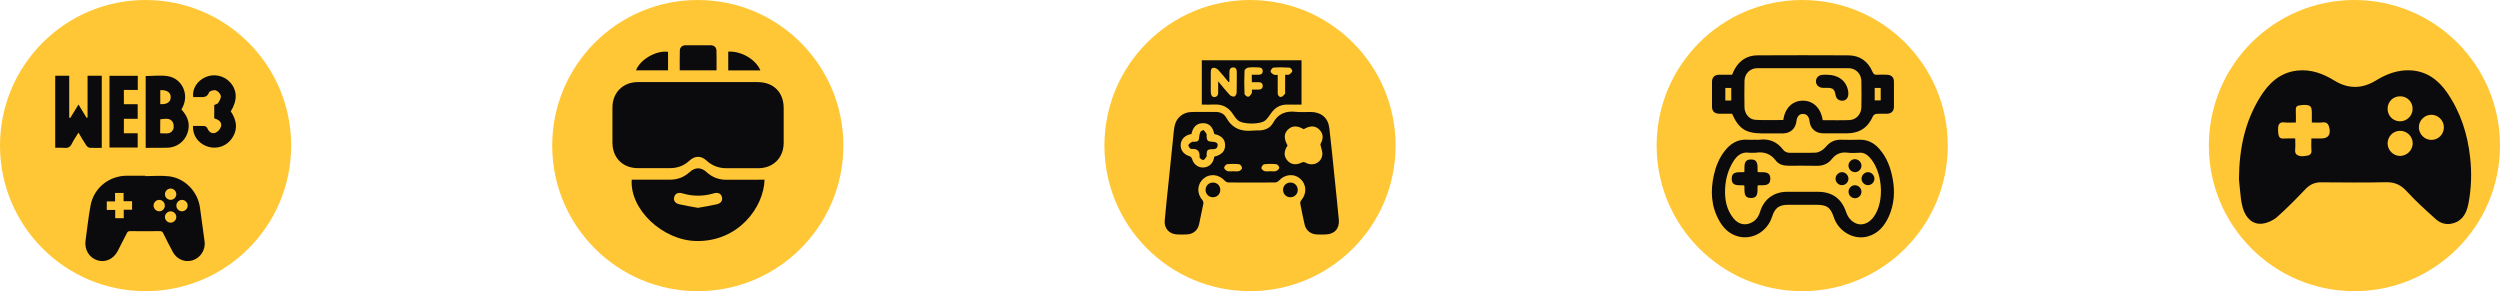 <svg width="498" height="58" viewBox="0 0 498 58" fill="none" xmlns="http://www.w3.org/2000/svg">
<circle cx="469" cy="29" r="29" fill="#FFC736"/>
<path d="M446 35.685C446.054 29.366 447.264 24.166 450.17 19.418C451.904 16.584 454.16 14.435 457.645 14.056C460.335 13.767 462.736 14.652 464.993 16.042C467.773 17.757 470.535 17.721 473.298 16.024C475.446 14.706 477.739 13.857 480.285 14.02C483.408 14.219 485.683 15.898 487.416 18.389C490.142 22.307 491.55 26.712 492.056 31.406C492.399 34.511 492.291 37.599 491.695 40.65C491.243 42.961 490.106 44.242 488.265 44.567C487.073 44.784 486.008 44.387 485.177 43.629C483.209 41.859 481.241 40.09 479.454 38.14C478.299 36.876 477.107 36.281 475.392 36.299C471.023 36.389 466.672 36.353 462.303 36.317C461.003 36.317 460.046 36.822 459.161 37.761C457.356 39.657 455.533 41.516 453.565 43.249C452.806 43.917 451.687 44.423 450.676 44.549C448.798 44.784 447.354 43.502 446.758 41.39C446.596 40.812 446.469 40.216 446.397 39.62C446.217 38.068 446.072 36.497 446 35.685ZM460.425 27.578C461.165 27.578 461.797 27.578 462.429 27.578C463.711 27.578 464.271 26.892 464.036 25.611C463.892 24.852 463.603 24.256 462.628 24.383C461.96 24.473 461.274 24.401 460.515 24.401C460.515 23.697 460.515 23.137 460.515 22.578C460.515 21.133 460.299 20.898 458.836 20.898C458.602 20.898 458.367 20.971 458.114 20.989C457.518 21.025 457.302 21.332 457.32 21.927C457.356 22.722 457.338 23.534 457.338 24.401C456.471 24.401 455.749 24.473 455.045 24.383C454.16 24.275 453.835 24.726 453.799 25.484C453.781 25.899 453.781 26.333 453.854 26.748C453.944 27.308 454.215 27.651 454.883 27.596C455.641 27.542 456.417 27.578 457.212 27.578C457.212 28.427 457.266 29.131 457.194 29.817C457.103 30.72 457.609 31.009 458.331 31.099C458.746 31.153 459.161 31.081 459.577 31.009C460.19 30.919 460.515 30.575 460.443 29.889C460.371 29.167 460.425 28.445 460.425 27.578ZM480.61 28.517C480.592 27.127 479.436 26.026 478.046 26.062C476.656 26.098 475.591 27.217 475.609 28.626C475.645 29.962 476.764 31.063 478.1 31.063C479.49 31.045 480.628 29.889 480.61 28.517ZM478.172 19.183C476.746 19.147 475.627 20.212 475.609 21.639C475.591 23.029 476.638 24.112 478.01 24.166C479.418 24.202 480.573 23.101 480.592 21.711C480.628 20.339 479.544 19.201 478.172 19.183ZM484.365 27.867C485.755 27.849 486.856 26.712 486.82 25.322C486.802 23.986 485.683 22.866 484.347 22.866C482.975 22.848 481.819 24.004 481.837 25.376C481.855 26.748 482.993 27.885 484.365 27.867Z" fill="#0B0A0D"/>
<circle cx="359" cy="29" r="29" fill="#FFC736"/>
<path d="M349.638 27.836C349.913 27.836 350.188 27.868 350.447 27.836C352.421 27.577 353.991 28.24 355.188 29.81C355.56 30.295 356.046 30.457 356.66 30.441C358.327 30.409 360.01 30.473 361.676 30.409C362.13 30.392 362.615 30.134 363.019 29.875C363.392 29.632 363.683 29.244 364.006 28.92C364.718 28.192 365.592 27.836 366.612 27.836C367.857 27.852 369.087 27.884 370.333 27.836C372 27.771 373.31 28.451 374.378 29.68C375.867 31.379 376.611 33.402 377.016 35.586C377.501 38.159 377.339 40.699 376.255 43.11C375.414 44.971 374.184 46.476 372.145 47.075C369.362 47.9 366.288 46.185 365.317 43.337C364.621 41.282 363.958 40.797 361.774 40.797C359.913 40.797 358.052 40.797 356.191 40.797C354.395 40.797 353.538 41.428 353.004 43.159C352.065 46.104 349.088 47.867 346.224 47.091C344.509 46.638 343.311 45.473 342.47 43.968C340.836 41.072 340.69 37.981 341.418 34.794C341.807 33.094 342.454 31.509 343.522 30.117C344.687 28.596 346.159 27.674 348.166 27.836C348.667 27.868 349.153 27.836 349.638 27.836ZM349.573 30.425C349.201 30.425 348.813 30.473 348.441 30.425C346.936 30.198 345.997 31.007 345.269 32.172C344.217 33.855 343.716 35.716 343.635 37.69C343.554 39.793 343.942 41.784 345.285 43.466C346.337 44.777 347.81 45.036 349.169 44.194C349.945 43.709 350.366 42.997 350.625 42.139C351.369 39.68 353.36 38.224 355.916 38.208C357.987 38.191 360.058 38.208 362.146 38.208C365.01 38.208 366.854 39.583 367.76 42.285C367.955 42.852 368.278 43.434 368.715 43.839C370.155 45.214 372.032 44.89 373.278 43.143C375.511 40.036 375.009 33.968 372.307 31.218C371.789 30.7 371.207 30.376 370.446 30.425C369.637 30.457 368.812 30.522 368.019 30.409C366.692 30.247 365.689 30.667 364.864 31.719C364.104 32.69 363.036 33.062 361.79 33.03C359.929 32.981 358.068 33.014 356.207 33.014C355.237 33.014 354.33 32.755 353.748 31.994C352.712 30.619 351.386 30.166 349.735 30.425C349.687 30.425 349.622 30.425 349.573 30.425Z" fill="#0B0A0D"/>
<path d="M345.027 22.658C344.185 22.658 343.344 22.674 342.502 22.658C341.532 22.642 341.03 22.173 341.03 21.234C341.014 19.584 341.014 17.95 341.03 16.299C341.046 15.393 341.532 14.908 342.438 14.892C343.295 14.875 344.153 14.892 345.027 14.892C345.205 14.503 345.35 14.115 345.544 13.775C346.531 12.011 348.052 11.04 350.075 11.024C356.11 10.992 362.146 10.992 368.181 11.024C370.495 11.04 372.113 12.206 373.003 14.309C373.197 14.762 373.408 14.924 373.877 14.892C374.556 14.859 375.22 14.859 375.899 14.892C376.757 14.924 377.259 15.393 377.275 16.251C377.291 17.917 377.291 19.6 377.275 21.267C377.259 22.157 376.757 22.642 375.851 22.658C375.155 22.674 374.443 22.626 373.747 22.691C373.505 22.707 373.181 22.933 373.084 23.16C372.113 25.393 370.43 26.541 367.971 26.558C366.385 26.558 364.783 26.574 363.197 26.558C361.628 26.541 360.609 25.619 360.447 24.082C360.35 23.208 359.897 22.707 359.185 22.691C358.44 22.674 357.955 23.192 357.858 24.114C357.696 25.603 356.677 26.558 355.156 26.574C353.748 26.59 352.356 26.574 350.949 26.574C347.745 26.541 346.353 25.652 345.027 22.658ZM363.084 23.936C364.896 23.936 366.644 23.985 368.391 23.92C369.751 23.872 370.77 22.755 370.786 21.348C370.819 19.616 370.819 17.901 370.786 16.17C370.77 14.697 369.686 13.597 368.23 13.581C362.162 13.565 356.11 13.565 350.043 13.581C348.619 13.581 347.535 14.681 347.502 16.089C347.47 17.869 347.47 19.649 347.502 21.428C347.535 22.674 348.441 23.791 349.67 23.872C351.515 23.969 353.376 23.904 355.22 23.904C355.576 21.509 357.049 20.069 359.104 20.053C361.207 20.053 362.696 21.493 363.084 23.936ZM343.684 17.513C343.684 18.419 343.684 19.228 343.684 20.021C344.104 20.021 344.476 20.021 344.865 20.021C344.865 19.163 344.865 18.354 344.865 17.513C344.444 17.513 344.088 17.513 343.684 17.513ZM373.44 17.513C373.44 18.37 373.44 19.179 373.44 20.005C373.877 20.005 374.249 20.005 374.637 20.005C374.637 19.131 374.637 18.322 374.637 17.513C374.2 17.513 373.828 17.513 373.44 17.513Z" fill="#0B0A0D"/>
<path d="M350.123 36.93C350.01 37.965 350.431 39.422 348.829 39.438C347.162 39.47 347.583 37.981 347.47 36.93C346.434 36.816 344.978 37.237 344.962 35.635C344.929 33.969 346.418 34.389 347.47 34.276C347.583 33.24 347.162 31.784 348.764 31.768C350.431 31.736 350.026 33.208 350.123 34.276C351.175 34.389 352.615 33.969 352.648 35.571C352.664 37.237 351.175 36.816 350.123 36.93Z" fill="#0B0A0D"/>
<path d="M370.803 33.014C370.803 33.71 370.22 34.292 369.524 34.292C368.829 34.292 368.23 33.726 368.214 33.03C368.198 32.302 368.796 31.687 369.524 31.703C370.22 31.736 370.803 32.318 370.803 33.014Z" fill="#0B0A0D"/>
<path d="M368.213 35.619C368.197 36.315 367.615 36.881 366.919 36.881C366.223 36.881 365.641 36.299 365.641 35.603C365.641 34.875 366.255 34.276 366.984 34.292C367.663 34.341 368.213 34.923 368.213 35.619Z" fill="#0B0A0D"/>
<path d="M373.391 35.619C373.375 36.315 372.792 36.881 372.097 36.881C371.401 36.881 370.818 36.299 370.818 35.603C370.818 34.875 371.433 34.276 372.161 34.292C372.841 34.341 373.391 34.94 373.391 35.619Z" fill="#0B0A0D"/>
<path d="M369.476 36.897C370.172 36.881 370.77 37.447 370.803 38.143C370.835 38.839 370.269 39.453 369.589 39.486C368.861 39.534 368.23 38.936 368.23 38.208C368.214 37.495 368.78 36.913 369.476 36.897Z" fill="#0B0A0D"/>
<path d="M363.861 14.892C366.191 14.892 367.776 16.073 368.149 18.112C368.213 18.468 368.213 18.872 368.116 19.212C367.922 19.811 367.437 20.118 366.806 20.053C366.142 19.973 365.754 19.568 365.641 18.905C365.446 17.788 365.107 17.497 363.974 17.497C363.683 17.497 363.375 17.513 363.084 17.497C362.275 17.448 361.725 16.914 361.741 16.17C361.757 15.458 362.275 14.957 363.052 14.908C363.311 14.876 363.586 14.892 363.861 14.892Z" fill="#0B0A0D"/>
<circle cx="249" cy="29" r="29" fill="#FFC736"/>
<path d="M239.769 22.292C240.519 22.292 241.269 22.306 242.018 22.292C242.986 22.265 243.804 22.606 244.268 23.437C245.427 25.537 247.212 26.259 249.516 26.014C249.993 25.959 250.471 26 250.948 25.973C252.065 25.919 253.047 25.469 253.579 24.501C254.601 22.619 256.155 22.047 258.186 22.279C259.168 22.388 260.177 22.279 261.186 22.306C263.203 22.347 264.553 23.492 264.798 25.482C265.193 28.768 265.507 32.067 265.848 35.366C266.134 38.16 266.434 40.969 266.693 43.763C266.857 45.535 265.821 46.667 264.035 46.708C263.421 46.721 262.808 46.735 262.194 46.694C261.022 46.612 260.136 45.863 259.877 44.718C259.563 43.341 259.277 41.964 259.018 40.587C258.977 40.369 259.059 40.055 259.209 39.892C260.354 38.556 260.286 36.743 259.018 35.625C257.764 34.507 255.937 34.684 254.765 35.979C254.587 36.184 254.247 36.347 253.974 36.347C250.879 36.374 247.799 36.374 244.704 36.347C244.459 36.347 244.145 36.184 243.982 36.006C242.796 34.698 240.982 34.507 239.728 35.597C238.433 36.729 238.365 38.528 239.537 39.905C239.674 40.055 239.742 40.342 239.715 40.546C239.442 41.923 239.156 43.3 238.856 44.677C238.597 45.863 237.711 46.612 236.497 46.694C235.802 46.735 235.093 46.735 234.384 46.694C232.885 46.599 231.876 45.454 232.012 43.941C232.244 41.364 232.517 38.787 232.789 36.211C233.13 32.844 233.498 29.477 233.825 26.123C233.934 25.06 234.139 24.064 234.957 23.287C235.666 22.606 236.525 22.306 237.493 22.306C238.229 22.292 239.006 22.292 239.769 22.292ZM259.7 25.741C258.432 24.991 257.409 25.005 256.591 25.782C255.746 26.6 255.705 27.554 256.482 28.986C255.705 30.131 255.705 31.181 256.496 32.026C257.259 32.844 258.268 32.925 259.413 32.326C259.591 32.244 259.904 32.312 260.109 32.421C261.513 33.198 263.23 32.435 263.408 30.826C263.476 30.213 263.176 29.545 263.012 28.727C263.667 27.65 263.639 26.627 262.794 25.796C261.99 25.005 260.927 24.991 259.7 25.741ZM241.882 26.695C241.623 25.36 240.901 24.596 239.837 24.542C238.392 24.46 237.642 25.291 237.329 26.709C237.247 26.723 237.152 26.736 237.07 26.75C235.911 27.023 235.189 27.868 235.189 28.945C235.189 29.995 235.87 30.799 236.988 31.126C237.179 31.181 237.397 31.44 237.452 31.644C237.806 32.939 239.047 33.662 240.301 33.266C241.296 32.939 241.732 32.162 241.882 31.208C243.395 30.826 244.077 30.09 244.036 28.863C244.022 27.732 243.3 26.995 241.882 26.695ZM245.59 34.111C245.999 34.111 246.422 34.193 246.803 34.084C247.062 34.016 247.431 33.675 247.417 33.471C247.403 33.198 247.09 32.748 246.872 32.721C246.067 32.626 245.249 32.626 244.445 32.707C244.2 32.735 243.845 33.184 243.845 33.43C243.859 33.662 244.227 33.989 244.513 34.084C244.827 34.193 245.222 34.111 245.59 34.111ZM253.02 34.111C253.401 34.111 253.81 34.193 254.165 34.084C254.451 33.989 254.819 33.662 254.833 33.416C254.846 33.171 254.478 32.735 254.233 32.707C253.429 32.626 252.611 32.626 251.806 32.721C251.588 32.748 251.275 33.198 251.261 33.471C251.248 33.675 251.629 34.002 251.888 34.084C252.229 34.193 252.638 34.111 253.02 34.111Z" fill="#0B0A0D"/>
<path d="M239.401 20.834C239.401 17.862 239.401 14.958 239.401 12C246.013 12 252.625 12 259.263 12C259.263 14.931 259.263 17.835 259.263 20.834C258.364 20.834 257.505 20.861 256.646 20.834C255.119 20.766 253.974 21.379 253.143 22.633C252.829 23.097 252.488 23.574 252.079 23.956C251.139 24.828 247.54 24.828 246.585 23.956C246.217 23.628 245.904 23.219 245.645 22.797C244.745 21.379 243.491 20.725 241.814 20.82C241.023 20.875 240.233 20.834 239.401 20.834ZM244.895 16.294C244.84 16.322 244.786 16.335 244.731 16.362C244.05 15.544 243.409 14.713 242.687 13.936C242.468 13.69 242.046 13.486 241.732 13.5C241.241 13.54 241.187 14.018 241.187 14.454C241.187 15.722 241.187 16.989 241.187 18.271C241.187 18.98 241.473 19.375 241.95 19.334C242.564 19.266 242.673 18.83 242.659 18.298C242.646 17.671 242.659 17.03 242.659 16.199C243.518 17.235 244.213 18.107 244.963 18.912C245.168 19.13 245.604 19.293 245.876 19.225C246.095 19.171 246.326 18.734 246.34 18.448C246.381 17.071 246.354 15.681 246.367 14.29C246.367 13.786 246.163 13.418 245.631 13.431C245.099 13.431 244.909 13.813 244.895 14.318C244.895 14.972 244.895 15.64 244.895 16.294ZM249.353 14.89C249.844 14.89 250.266 14.89 250.702 14.89C251.179 14.89 251.507 14.699 251.534 14.195C251.561 13.69 251.234 13.445 250.771 13.431C250.062 13.404 249.353 13.363 248.657 13.459C248.371 13.5 247.921 13.84 247.908 14.059C247.84 15.599 247.84 17.139 247.908 18.68C247.921 18.912 248.385 19.293 248.63 19.28C248.876 19.266 249.162 18.898 249.325 18.612C249.435 18.434 249.366 18.135 249.38 17.848C249.857 17.848 250.28 17.848 250.716 17.848C251.179 17.835 251.52 17.644 251.534 17.139C251.548 16.594 251.207 16.376 250.702 16.376C250.252 16.362 249.816 16.376 249.366 16.376C249.353 15.844 249.353 15.422 249.353 14.89ZM256.005 14.876C256.333 14.876 256.619 14.958 256.769 14.863C257.041 14.686 257.382 14.427 257.423 14.154C257.45 13.949 257.082 13.486 256.864 13.472C255.801 13.404 254.738 13.39 253.674 13.472C253.442 13.486 253.115 13.949 253.102 14.222C253.088 14.427 253.47 14.713 253.729 14.863C253.92 14.972 254.206 14.904 254.519 14.917C254.519 15.19 254.519 15.435 254.519 15.681C254.519 16.635 254.519 17.589 254.519 18.544C254.519 18.993 254.778 19.348 255.201 19.307C255.474 19.28 255.746 18.953 255.964 18.694C256.06 18.584 255.992 18.339 255.992 18.162C256.005 17.099 256.005 16.035 256.005 14.876Z" fill="#0B0A0D"/>
<path d="M241.61 36.361C242.441 36.361 243.082 36.988 243.082 37.819C243.082 38.651 242.455 39.292 241.623 39.292C240.792 39.292 240.151 38.665 240.151 37.833C240.151 37.002 240.792 36.361 241.61 36.361Z" fill="#0B0A0D"/>
<path d="M257.055 36.361C257.886 36.361 258.513 37.002 258.513 37.833C258.513 38.665 257.873 39.292 257.041 39.292C256.21 39.292 255.583 38.651 255.583 37.819C255.583 37.002 256.223 36.361 257.055 36.361Z" fill="#0B0A0D"/>
<path d="M239.742 25.892C239.946 26.151 240.192 26.382 240.328 26.669C240.41 26.832 240.342 27.064 240.355 27.268C240.383 27.95 240.628 28.195 241.31 28.223C242.264 28.264 242.605 28.454 242.55 28.986C242.468 29.75 241.882 29.709 241.323 29.722C240.587 29.736 240.369 29.968 240.355 30.718C240.355 30.881 240.41 31.072 240.342 31.181C240.151 31.454 239.919 31.849 239.687 31.876C239.442 31.89 238.938 31.494 238.951 31.317C239.033 30.077 238.542 29.572 237.288 29.668C237.097 29.681 236.702 29.177 236.729 28.932C236.743 28.686 237.152 28.468 237.424 28.264C237.493 28.209 237.642 28.25 237.752 28.25C238.692 28.236 238.842 28.073 238.897 27.146C238.91 26.846 239.006 26.532 239.142 26.26C239.197 26.096 239.428 26.055 239.742 25.892Z" fill="#0B0A0D"/>
<circle cx="139" cy="29" r="29" fill="#FFC736"/>
<path d="M139.108 16.354C143.038 16.354 146.984 16.354 150.915 16.354C154.083 16.354 156.109 18.381 156.109 21.534C156.109 23.85 156.109 26.15 156.109 28.466C156.094 31.421 154.053 33.493 151.082 33.508C148.949 33.523 146.817 33.508 144.684 33.508C143.176 33.508 141.865 33.021 140.738 31.985C139.656 30.979 138.438 30.994 137.341 32C136.244 33.021 134.949 33.493 133.456 33.493C131.323 33.493 129.191 33.508 127.058 33.493C124.057 33.493 122.015 31.436 122 28.435C122 26.074 122 23.713 122 21.351C122.015 18.457 124.087 16.37 126.997 16.354C131.034 16.339 135.071 16.354 139.108 16.354Z" fill="#0B0A0D"/>
<path d="M152.301 35.794C152.148 41.293 147.091 48.149 138.742 48.011C132.009 47.905 125.428 41.72 125.839 35.794C126.098 35.794 126.372 35.794 126.646 35.794C128.901 35.794 131.171 35.794 133.426 35.794C134.934 35.794 136.244 35.321 137.371 34.285C138.468 33.28 139.672 33.28 140.768 34.301C141.896 35.337 143.206 35.809 144.714 35.809C147.228 35.794 149.741 35.794 152.301 35.794ZM139.032 41.4C140.296 41.171 141.545 40.973 142.764 40.699C143.648 40.501 143.998 39.922 143.8 39.221C143.617 38.536 143.008 38.261 142.155 38.52C140.083 39.13 138.011 39.13 135.939 38.52C135.132 38.277 134.522 38.536 134.324 39.176C134.096 39.861 134.431 40.486 135.284 40.684C136.518 40.973 137.767 41.171 139.032 41.4Z" fill="#0B0A0D"/>
<path d="M135.406 14.008C135.406 12.668 135.376 11.388 135.421 10.093C135.437 9.408 135.894 9.027 136.564 9.011C138.24 8.996 139.9 8.996 141.576 9.011C142.246 9.027 142.703 9.408 142.719 10.093C142.764 11.373 142.734 12.668 142.734 14.008C140.281 14.008 137.889 14.008 135.406 14.008Z" fill="#0B0A0D"/>
<path d="M133.075 10.321C133.075 11.525 133.075 12.728 133.075 14.008C130.958 14.008 128.825 14.008 126.692 14.008C127.515 11.845 130.699 10.002 133.075 10.321Z" fill="#0B0A0D"/>
<path d="M145.065 10.276C147.67 10.154 150.519 11.799 151.478 14.024C149.346 14.024 147.228 14.024 145.065 14.024C145.065 12.79 145.065 11.556 145.065 10.276Z" fill="#0B0A0D"/>
<circle cx="29" cy="29" r="29" fill="#FFC736"/>
<path d="M15.635 26.414C15.154 27.222 14.654 27.895 14.308 28.626C13.981 29.318 13.5 29.53 12.789 29.453C12.212 29.395 11.635 29.434 11 29.434C11 24.645 11 19.894 11 15.085C11.904 15.085 12.789 15.085 13.789 15.085C13.789 17.855 13.789 20.644 13.789 23.433C13.866 23.452 13.924 23.471 14 23.491C14.52 22.644 15.039 21.779 15.635 20.817C16.212 21.779 16.732 22.625 17.251 23.471C17.309 23.452 17.386 23.433 17.443 23.414C17.443 20.644 17.443 17.893 17.443 15.085C18.424 15.085 19.309 15.085 20.271 15.085C20.271 19.855 20.271 24.606 20.271 29.453C19.444 29.453 18.655 29.491 17.866 29.434C17.616 29.414 17.309 29.164 17.155 28.914C16.635 28.145 16.174 27.337 15.635 26.414Z" fill="#0B0A0D"/>
<path d="M29.022 29.453C29.022 24.625 29.022 19.894 29.022 15.143C30.522 15.143 32.041 14.932 33.484 15.182C36.254 15.682 37.638 18.663 36.446 21.221C36.35 21.413 36.254 21.625 36.138 21.817C37.215 22.952 37.811 24.26 37.523 25.837C37.177 27.683 35.792 29.068 33.946 29.376C33.561 29.434 33.176 29.434 32.791 29.434C31.561 29.453 30.31 29.453 29.022 29.453ZM31.907 26.549C32.926 26.529 33.984 26.856 34.484 25.818C34.696 25.395 34.619 24.645 34.369 24.26C33.772 23.394 32.811 23.702 31.926 23.76C31.907 24.683 31.907 25.568 31.907 26.549ZM31.926 17.951C31.926 18.932 31.926 19.836 31.926 20.74C33.234 20.836 33.965 20.355 34.003 19.413C34.042 18.451 33.292 17.894 31.926 17.951Z" fill="#0B0A0D"/>
<path d="M42.678 23.567C42.678 22.683 42.678 21.837 42.678 20.913C42.928 20.779 43.332 20.721 43.466 20.49C43.736 20.067 44.062 19.509 43.986 19.067C43.889 18.644 43.389 18.124 42.966 17.99C42.581 17.874 41.755 18.124 41.639 18.413C41.216 19.548 40.35 19.317 39.523 19.336C39.177 19.336 38.831 19.336 38.485 19.336C38.254 17.74 39.254 16.124 40.87 15.393C42.581 14.605 44.62 15.028 45.87 16.432C47.275 18.009 47.313 20.009 45.967 22.183C47.198 23.952 47.505 26.029 45.909 27.933C44.716 29.357 42.716 29.799 41.004 29.068C39.35 28.376 38.35 26.856 38.446 25.087C39.196 25.087 39.966 25.068 40.716 25.106C40.908 25.125 41.197 25.318 41.274 25.491C41.581 26.241 42.158 26.722 42.908 26.453C43.37 26.279 43.889 25.702 44.024 25.222C44.236 24.433 43.697 23.914 42.928 23.664C42.851 23.664 42.774 23.625 42.678 23.567Z" fill="#0B0A0D"/>
<path d="M27.445 17.913C26.502 17.913 25.618 17.913 24.675 17.913C24.675 18.874 24.675 19.759 24.675 20.759C25.56 20.759 26.464 20.759 27.425 20.759C27.425 21.779 27.425 22.683 27.425 23.663C26.521 23.663 25.637 23.663 24.675 23.663C24.675 24.644 24.675 25.548 24.675 26.548C25.579 26.548 26.464 26.548 27.425 26.548C27.425 27.529 27.425 28.433 27.425 29.395C25.579 29.395 23.733 29.395 21.809 29.395C21.809 24.663 21.809 19.913 21.809 15.104C23.656 15.104 25.521 15.104 27.445 15.104C27.445 15.989 27.445 16.874 27.445 17.913Z" fill="#0B0A0D"/>
<path d="M28.924 35.085C30.497 35.085 32.091 34.936 33.643 35.117C36.821 35.489 39.372 38.125 39.829 41.313C40.148 43.577 40.456 45.831 40.753 48.095C40.977 49.731 39.977 51.326 38.426 51.836C36.863 52.346 35.216 51.676 34.419 50.178C33.76 48.945 33.122 47.701 32.505 46.447C32.357 46.16 32.197 46.043 31.857 46.043C29.869 46.065 27.892 46.054 25.905 46.043C25.597 46.043 25.427 46.128 25.288 46.405C24.693 47.606 24.066 48.796 23.45 49.997C22.599 51.623 20.984 52.357 19.379 51.847C17.753 51.326 16.785 49.7 17.041 47.914C17.381 45.565 17.604 43.205 18.05 40.878C18.731 37.381 21.738 35.011 25.31 35C26.511 35 27.723 35 28.924 35C28.924 35.032 28.924 35.053 28.924 35.085ZM26.309 40.081C25.735 40.081 25.193 40.081 24.619 40.081C24.619 39.496 24.619 38.975 24.619 38.433C24.045 38.433 23.503 38.433 22.918 38.433C22.918 39.007 22.918 39.538 22.918 40.112C22.334 40.112 21.813 40.112 21.271 40.112C21.271 40.686 21.271 41.228 21.271 41.813C21.845 41.813 22.376 41.813 22.95 41.813C22.95 42.398 22.95 42.918 22.95 43.461C23.524 43.461 24.066 43.461 24.651 43.461C24.651 42.886 24.651 42.355 24.651 41.781C25.235 41.781 25.756 41.781 26.309 41.781C26.309 41.228 26.309 40.708 26.309 40.081ZM33.993 39.804C34.61 39.804 35.109 39.315 35.12 38.709C35.131 38.082 34.61 37.562 33.983 37.562C33.356 37.562 32.835 38.104 32.856 38.72C32.867 39.326 33.377 39.804 33.993 39.804ZM32.835 40.973C32.846 40.336 32.335 39.815 31.708 39.815C31.102 39.825 30.592 40.325 30.592 40.931C30.582 41.558 31.102 42.089 31.73 42.089C32.335 42.089 32.824 41.59 32.835 40.973ZM35.131 40.931C35.12 41.569 35.63 42.089 36.257 42.089C36.863 42.089 37.373 41.579 37.384 40.973C37.395 40.346 36.874 39.815 36.247 39.815C35.641 39.825 35.141 40.314 35.131 40.931ZM34.015 42.1C33.377 42.089 32.856 42.6 32.856 43.227C32.856 43.833 33.366 44.343 33.962 44.353C34.589 44.364 35.12 43.843 35.12 43.227C35.12 42.61 34.62 42.111 34.015 42.1Z" fill="#0B0A0D"/>
</svg>
